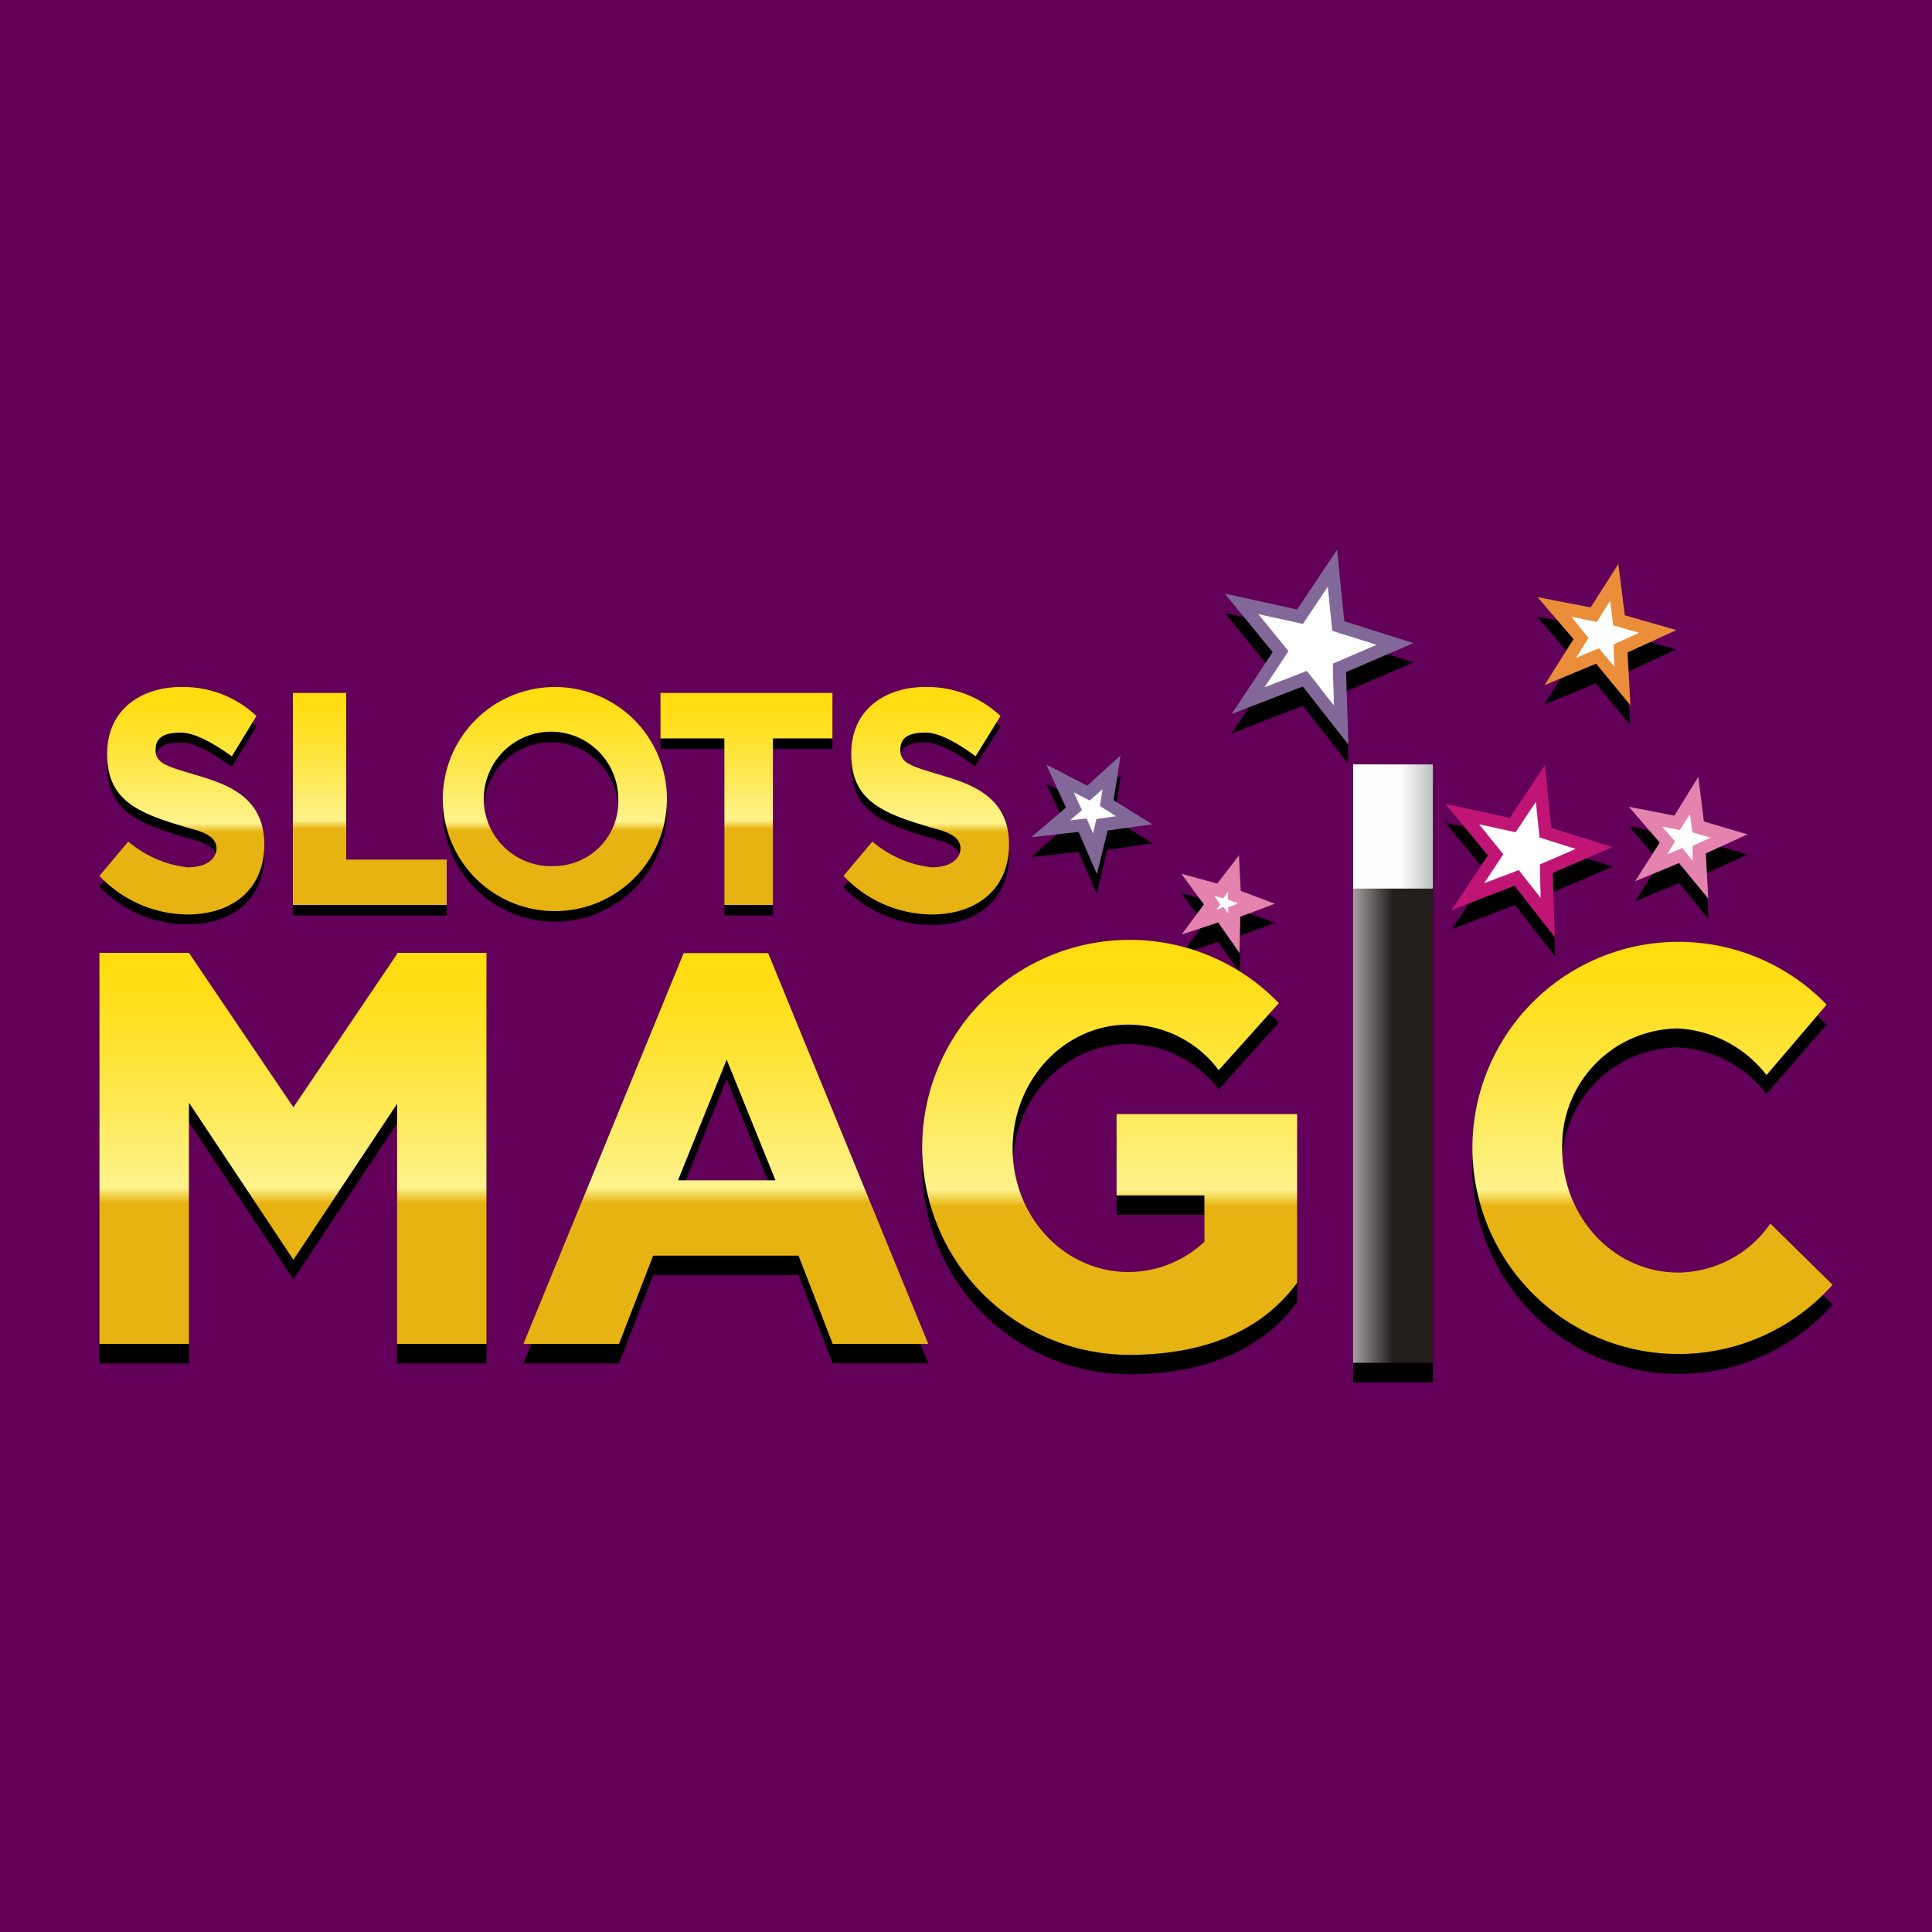 <?xml version="1.0" encoding="UTF-8"?> <svg xmlns="http://www.w3.org/2000/svg" xmlns:xlink="http://www.w3.org/1999/xlink" viewBox="0 0 150 150" data-version="2" id="f14b2fff-edb7-11ec-b275-18473dc6cc98"><title>Slots Magic</title><defs><style> .cls-SlMa-1a-svg-logo-1 { fill: #63005a; } .cls-SlMa-1a-svg-logo-2 { fill: #000001; } .cls-SlMa-1a-svg-logo-3 { fill: url(#linear-gradient); } .cls-SlMa-1a-svg-logo-4 { fill: url(#linear-gradient-2); } .cls-SlMa-1a-svg-logo-5 { fill: url(#linear-gradient-3); } .cls-SlMa-1a-svg-logo-6 { fill: url(#linear-gradient-4); } .cls-SlMa-1a-svg-logo-7 { fill: url(#linear-gradient-5); } .cls-SlMa-1a-svg-logo-8 { fill: url(#linear-gradient-6); } .cls-SlMa-1a-svg-logo-9 { fill: url(#linear-gradient-7); } .cls-SlMa-1a-svg-logo-10 { fill: url(#linear-gradient-8); } .cls-SlMa-1a-svg-logo-11 { fill: url(#linear-gradient-9); } .cls-SlMa-1a-svg-logo-12 { fill: url(#linear-gradient-10); } .cls-SlMa-1a-svg-logo-13 { fill: url(#linear-gradient-11); } .cls-SlMa-1a-svg-logo-14 { fill: #fff; } .cls-SlMa-1a-svg-logo-15 { fill: #826899; } .cls-SlMa-1a-svg-logo-16 { fill: #c11576; } .cls-SlMa-1a-svg-logo-17 { fill: #ea8e3a; } .cls-SlMa-1a-svg-logo-18 { fill: #e483ae; } </style><linearGradient id="linear-gradient" x1="14.12" y1="53.34" x2="14.12" y2="70.95" gradientUnits="userSpaceOnUse"><stop offset="0" stop-color="#ffdc0d"></stop><stop offset="0.08" stop-color="#ffde16"></stop><stop offset="0.22" stop-color="#ffe22e"></stop><stop offset="0.4" stop-color="#fee956"></stop><stop offset="0.6" stop-color="#fef38d"></stop><stop offset="0.6" stop-color="#fef38d"></stop><stop offset="0.64" stop-color="#e7b312"></stop></linearGradient><linearGradient id="linear-gradient-2" x1="28.71" y1="53.8" x2="28.71" y2="70.26" xlink:href="#linear-gradient"></linearGradient><linearGradient id="linear-gradient-3" x1="43.09" y1="53.34" x2="43.09" y2="70.73" xlink:href="#linear-gradient"></linearGradient><linearGradient id="linear-gradient-4" x1="57.95" y1="53.8" x2="57.95" y2="70.26" xlink:href="#linear-gradient"></linearGradient><linearGradient id="linear-gradient-5" x1="71.89" y1="53.34" x2="71.89" y2="70.95" xlink:href="#linear-gradient"></linearGradient><linearGradient id="linear-gradient-6" x1="22.75" y1="73.98" x2="22.75" y2="104.34" xlink:href="#linear-gradient"></linearGradient><linearGradient id="linear-gradient-7" x1="56.36" y1="73.98" x2="56.36" y2="104.34" xlink:href="#linear-gradient"></linearGradient><linearGradient id="linear-gradient-8" x1="86.14" y1="73.13" x2="86.14" y2="105.19" xlink:href="#linear-gradient"></linearGradient><linearGradient id="linear-gradient-9" x1="105.06" y1="82.58" x2="111.25" y2="82.58" gradientUnits="userSpaceOnUse"><stop offset="0" stop-color="#a69fa0"></stop><stop offset="0.5" stop-color="#241f1d"></stop></linearGradient><linearGradient id="linear-gradient-10" x1="105.06" y1="64.17" x2="111.25" y2="64.17" gradientUnits="userSpaceOnUse"><stop offset="0.6" stop-color="#fefefe"></stop><stop offset="1" stop-color="#bebfbf"></stop></linearGradient><linearGradient id="linear-gradient-11" x1="128.27" y1="73.13" x2="128.27" y2="105.19" xlink:href="#linear-gradient"></linearGradient></defs><g id="Layer_2" data-name="Layer 2"><g id="Layer_1-2" data-name="Layer 1"><g id="SlotsMagic_logo_cube"><rect id="SlMa_cube" class="cls-SlMa-1a-svg-logo-1" width="150" height="150"></rect><path id="SlMa_s" class="cls-SlMa-1a-svg-logo-2" d="M19.91,56.41A8.29,8.29,0,0,0,14,54.16c-2.62,0-5.68,1.43-5.68,5.2S10.92,64,15,65.2c1.35.36,1.83.84,1.83,1.5s-.58,1.46-2.26,1.46a8.64,8.64,0,0,1-4.59-2L7.72,68.83a9.54,9.54,0,0,0,6.85,2.94c3.28,0,5.95-1.8,5.95-5.43S17.76,61.71,15.41,61s-3.33-.91-3.33-2,.82-1.35,2-1.35S17,58.81,18,59.54Z"></path><polygon id="SlMa_l" class="cls-SlMa-1a-svg-logo-2" points="22.74 71.08 22.74 54.62 26.88 54.62 26.88 67.56 34.68 67.56 34.68 71.08 22.74 71.08"></polygon><path id="SlMa_o" class="cls-SlMa-1a-svg-logo-2" d="M43.09,54.16a8.7,8.7,0,1,0,8.69,8.69A8.69,8.69,0,0,0,43.09,54.16Zm0,13.9A5.22,5.22,0,1,1,48,62.85,5,5,0,0,1,43.09,68.06Z"></path><polygon id="SlMa_t" class="cls-SlMa-1a-svg-logo-2" points="51.28 54.62 51.28 58.15 56.24 58.15 56.24 71.08 60.01 71.08 60.01 58.15 64.63 58.15 64.63 54.62 51.28 54.62"></polygon><path id="SlMa_s2" class="cls-SlMa-1a-svg-logo-2" d="M77.68,56.41a8.29,8.29,0,0,0-5.91-2.25c-2.63,0-5.68,1.43-5.68,5.2s2.6,4.67,6.66,5.84c1.34.36,1.82.84,1.82,1.5s-.57,1.46-2.26,1.46a8.64,8.64,0,0,1-4.58-2l-2.24,2.72a9.54,9.54,0,0,0,6.85,2.94c3.28,0,6-1.8,6-5.43S75.53,61.71,73.18,61s-3.33-.91-3.33-2,.82-1.35,2-1.35,2.91,1.12,3.85,1.85Z"></path><polygon id="SlMa_m" class="cls-SlMa-1a-svg-logo-2" points="30.83 75.49 30.83 75.59 22.78 87.49 14.67 75.49 7.72 75.49 7.72 105.86 14.67 105.86 14.67 87.13 22.78 99.32 30.83 87.22 30.83 105.86 37.77 105.86 37.77 75.49 30.83 75.49"></polygon><path id="SlMa_a" class="cls-SlMa-1a-svg-logo-2" d="M59.64,75.49H53.08L40.64,105.86h7.42L50.71,99H62l2.65,6.85h7.42Zm-7,17.65,3.78-9.38,3.79,9.38Z"></path><path id="SlMa_g" class="cls-SlMa-1a-svg-logo-2" d="M86.69,88v6.31h6.82v3.6a8.6,8.6,0,0,1-5.89,2.36c-5,0-9-4.3-9-9.61s4-9.6,9-9.6a8.79,8.79,0,0,1,7,3.54l4.67-5.21a16.11,16.11,0,1,0-11.65,27.31c6.36,0,10.56-2.18,13.07-5.6V88Z"></path><rect id="SlMa_01" class="cls-SlMa-1a-svg-logo-2" x="105.06" y="60.87" width="6.19" height="46.46"></rect><rect id="SlMa_02" class="cls-SlMa-1a-svg-logo-2" x="105.06" y="60.87" width="6.19" height="9.64"></rect><path id="SlMa_c" class="cls-SlMa-1a-svg-logo-2" d="M137.45,96.48a8.8,8.8,0,0,1-7.16,3.8c-5,0-9-4.3-9-9.61a9.09,9.09,0,0,1,9-9.35,9.32,9.32,0,0,1,6.86,3.62l4.67-5.39a16,16,0,1,0,.46,21.75Z"></path><g id="SlMa_03"><polygon class="cls-SlMa-1a-svg-logo-2" points="103.81 44.19 104.37 49.74 109.74 51.43 104.51 53.68 104.69 59.31 101.15 54.8 95.63 56.94 98.81 52.14 95.09 47.59 100.71 48.82 103.81 44.19"></polygon></g><g id="SlMa_04"><polygon class="cls-SlMa-1a-svg-logo-2" points="119.96 60.87 120.45 65.78 125.21 67.28 120.58 69.27 120.74 74.25 117.61 70.26 112.72 72.15 115.54 67.9 112.24 63.88 117.22 64.97 119.96 60.87"></polygon></g><g id="SlMa_05"><polygon class="cls-SlMa-1a-svg-logo-2" points="125.66 45.23 126.17 49.28 130.13 50.43 126.34 52.17 126.57 56.29 123.9 53.05 119.89 54.71 122.14 51.14 119.34 47.87 123.47 48.68 125.66 45.23"></polygon></g><g id="SlMa_06"><polygon class="cls-SlMa-1a-svg-logo-2" points="131.87 61.91 132.3 65.36 135.68 66.34 132.45 67.82 132.64 71.33 130.37 68.57 126.96 69.98 128.87 66.94 126.48 64.16 130 64.84 131.87 61.91"></polygon></g><g id="SlMa_07"><polygon class="cls-SlMa-1a-svg-logo-2" points="87.03 60.16 86.49 63.59 89.46 65.47 85.95 66 85.16 69.42 83.74 66.14 80.07 66.55 82.76 64.16 81.23 60.83 84.42 62.46 87.03 60.16"></polygon></g><g id="SlMa_08"><polygon class="cls-SlMa-1a-svg-logo-2" points="96.19 67.86 96.33 70.67 98.99 71.65 96.3 72.65 96.25 75.49 94.58 73.13 91.75 74.06 93.47 71.73 91.72 69.35 94.51 70.11 96.19 67.86"></polygon></g><path id="SlMa_s3" class="cls-SlMa-1a-svg-logo-3" d="M19.91,55.59A8.29,8.29,0,0,0,14,53.34c-2.62,0-5.68,1.43-5.68,5.2s2.6,4.67,6.66,5.84c1.35.36,1.83.84,1.83,1.5s-.58,1.46-2.26,1.46a8.64,8.64,0,0,1-4.59-2L7.72,68a9.5,9.5,0,0,0,6.85,3c3.28,0,5.95-1.8,5.95-5.43s-2.76-4.63-5.11-5.34-3.33-.91-3.33-2,.82-1.35,2-1.35S17,58,18,58.72Z"></path><polygon id="SlMa_l2" class="cls-SlMa-1a-svg-logo-4" points="22.74 70.26 22.74 53.8 26.88 53.8 26.88 66.74 34.68 66.74 34.68 70.26 22.74 70.26"></polygon><path id="SlMa_o2" class="cls-SlMa-1a-svg-logo-5" d="M43.09,53.34A8.7,8.7,0,1,0,51.78,62,8.69,8.69,0,0,0,43.09,53.34Zm0,13.9A5.22,5.22,0,1,1,48,62,5,5,0,0,1,43.09,67.24Z"></path><polygon id="SlMa_t2" class="cls-SlMa-1a-svg-logo-6" points="51.28 53.8 51.28 57.33 56.24 57.33 56.24 70.26 60.01 70.26 60.01 57.33 64.63 57.33 64.63 53.8 51.28 53.8"></polygon><path id="SlMa_s4" class="cls-SlMa-1a-svg-logo-7" d="M77.68,55.59a8.29,8.29,0,0,0-5.91-2.25c-2.63,0-5.68,1.43-5.68,5.2s2.6,4.67,6.66,5.84c1.34.36,1.82.84,1.82,1.5s-.57,1.46-2.26,1.46a8.64,8.64,0,0,1-4.58-2L65.49,68a9.5,9.5,0,0,0,6.85,3c3.28,0,6-1.8,6-5.43s-2.76-4.63-5.11-5.34-3.33-.91-3.33-2,.82-1.35,2-1.35S74.8,58,75.74,58.72Z"></path><polygon id="SlMa_m2" class="cls-SlMa-1a-svg-logo-8" points="30.83 73.98 30.83 74.07 22.78 85.97 14.67 73.98 7.72 73.98 7.72 104.34 14.67 104.34 14.67 85.61 22.78 97.81 30.83 85.7 30.83 104.34 37.77 104.34 37.77 73.98 30.83 73.98"></polygon><path id="SlMa_a2" class="cls-SlMa-1a-svg-logo-9" d="M59.64,74H53.08L40.64,104.34h7.42l2.65-6.85H62l2.65,6.85h7.42Zm-7,17.64,3.78-9.37,3.79,9.37Z"></path><path id="SlMa_g2" class="cls-SlMa-1a-svg-logo-10" d="M86.69,86.5v6.31h6.82v3.6a8.64,8.64,0,0,1-5.89,2.35c-5,0-9-4.3-9-9.6s4-9.61,9-9.61a8.79,8.79,0,0,1,7,3.54l4.67-5.21a16.11,16.11,0,1,0-11.65,27.31c6.36,0,10.56-2.17,13.07-5.6V86.5Z"></path><rect id="SlMa_09" class="cls-SlMa-1a-svg-logo-11" x="105.06" y="59.35" width="6.19" height="46.46"></rect><rect id="SlMa_10" class="cls-SlMa-1a-svg-logo-12" x="105.06" y="59.35" width="6.19" height="9.64"></rect><path id="SlMa_c2" class="cls-SlMa-1a-svg-logo-13" d="M137.45,95a8.78,8.78,0,0,1-7.16,3.8c-5,0-9-4.3-9-9.6a9.09,9.09,0,0,1,9-9.35,9.32,9.32,0,0,1,6.86,3.62L141.82,78a16,16,0,1,0,.46,21.75Z"></path><g id="SlMa_11"><polygon class="cls-SlMa-1a-svg-logo-14" points="101.31 52.69 96.91 54.39 99.43 50.59 96.39 46.87 100.93 47.87 103.45 44.11 103.9 48.6 108.31 49.99 104 51.84 104.14 56.29 101.31 52.69"></polygon><path class="cls-SlMa-1a-svg-logo-15" d="M103.09,45.54l.28,2.78.07.66.63.2,2.81.88-2.76,1.19-.63.27,0,.68.08,2.58-1.65-2.11-.46-.58-.69.27-2.59,1,1.45-2.19.4-.61L99.59,50l-1.9-2.32,2.8.61.67.15.38-.57,1.55-2.32m.72-2.87-3.1,4.64-5.62-1.23,3.72,4.54-3.18,4.8,5.52-2.13,3.54,4.51-.18-5.63,5.23-2.25-5.37-1.7-.56-5.55Z"></path></g><g id="SlMa_12"><polygon class="cls-SlMa-1a-svg-logo-14" points="117.77 68.15 114.01 69.61 116.16 66.36 113.54 63.16 117.44 64.02 119.6 60.79 119.99 64.64 123.78 65.84 120.07 67.43 120.19 71.23 117.77 68.15"></polygon><path class="cls-SlMa-1a-svg-logo-16" d="M119.24,62.22l.22,2.15.07.65.62.2,2.19.69-2.15.93-.63.27,0,.68.06,1.93-1.25-1.59-.45-.58-.69.27-2,.75,1.08-1.63.41-.61-.47-.58L114.84,64l2.16.47.67.15.38-.57,1.19-1.79m.72-2.87-2.74,4.11-5-1.09,3.3,4-2.82,4.25,4.89-1.89,3.13,4-.16-5,4.63-2-4.75-1.49-.5-4.92Z"></path></g><g id="SlMa_13"><polygon class="cls-SlMa-1a-svg-logo-14" points="124.05 50.93 121.16 52.13 122.76 49.58 120.66 47.13 123.71 47.72 125.34 45.16 125.71 48.16 128.7 49.02 125.82 50.34 125.98 53.28 124.05 50.93"></polygon><path class="cls-SlMa-1a-svg-logo-17" d="M125,46.6l.17,1.29.08.66.63.18,1.38.4-1.35.62-.62.28,0,.68.06,1.07-.73-.88-.47-.57-.68.28-1.1.46.57-.92.39-.62L122.9,49,122,47.89l1.31.26.67.13.37-.58.69-1.1m.65-2.88-2.19,3.44-4.13-.8,2.8,3.26-2.25,3.57,4-1.66,2.67,3.24-.23-4.11,3.79-1.74-4-1.15-.51-4.05Z"></path></g><g id="SlMa_14"><polygon class="cls-SlMa-1a-svg-logo-14" points="130.52 66.45 128.22 67.4 129.49 65.38 127.8 63.41 130.24 63.88 131.55 61.84 131.84 64.23 134.24 64.93 131.93 65.99 132.06 68.32 130.52 66.45"></polygon><path class="cls-SlMa-1a-svg-logo-18" d="M131.22,63.28l.09.69.08.65.63.19.79.22-.78.36-.62.29,0,.68,0,.46-.33-.4-.47-.58-.68.29-.51.21.24-.38.39-.63-.48-.56-.51-.59.69.13.67.13.37-.57.37-.59m.65-2.89L130,63.33l-3.53-.69,2.39,2.78-1.91,3,3.41-1.41,2.27,2.76-.19-3.51,3.23-1.48-3.38-1-.43-3.46Z"></path></g><g id="SlMa_15"><polygon class="cls-SlMa-1a-svg-logo-14" points="84.05 64.09 81.58 64.36 83.36 62.77 82.28 60.41 84.5 61.55 86.32 59.94 85.94 62.33 88.05 63.66 85.53 64.04 85.01 66.31 84.05 64.09"></polygon><path class="cls-SlMa-1a-svg-logo-15" d="M85.61,61.24l-.11.68-.1.66.55.35.7.44-.85.12-.68.1-.15.67-.1.45-.21-.48-.29-.68-.74.08-.54.06.33-.3L84,62.9l-.31-.67-.32-.71.63.32.6.31.52-.45.52-.46M87,58.64,84.42,61l-3.19-1.64,1.53,3.34L80.07,65l3.67-.41,1.42,3.27L86,64.48,89.46,64l-3-1.87L87,58.64Z"></path></g><g id="SlMa_16"><polygon class="cls-SlMa-1a-svg-logo-14" points="94.78 71.03 93.09 71.58 94.1 70.22 92.97 68.7 94.71 69.17 95.76 67.76 95.84 69.51 97.55 70.14 95.81 70.79 95.77 72.44 94.78 71.03"></polygon><path class="cls-SlMa-1a-svg-logo-18" d="M95.33,69.18v0l0,.66.62.23.14,0L96,70.2l-.64.24v.47L95,70.43l-.55.19.3-.4-.44-.6,0-.06h0l.66.18.4-.54,0,0m.86-2.83L94.51,68.6l-2.79-.76,1.75,2.38-1.72,2.33,2.83-.93L96.24,74l.06-2.83,2.69-1-2.66-1-.14-2.8Z"></path></g></g></g></g></svg> 